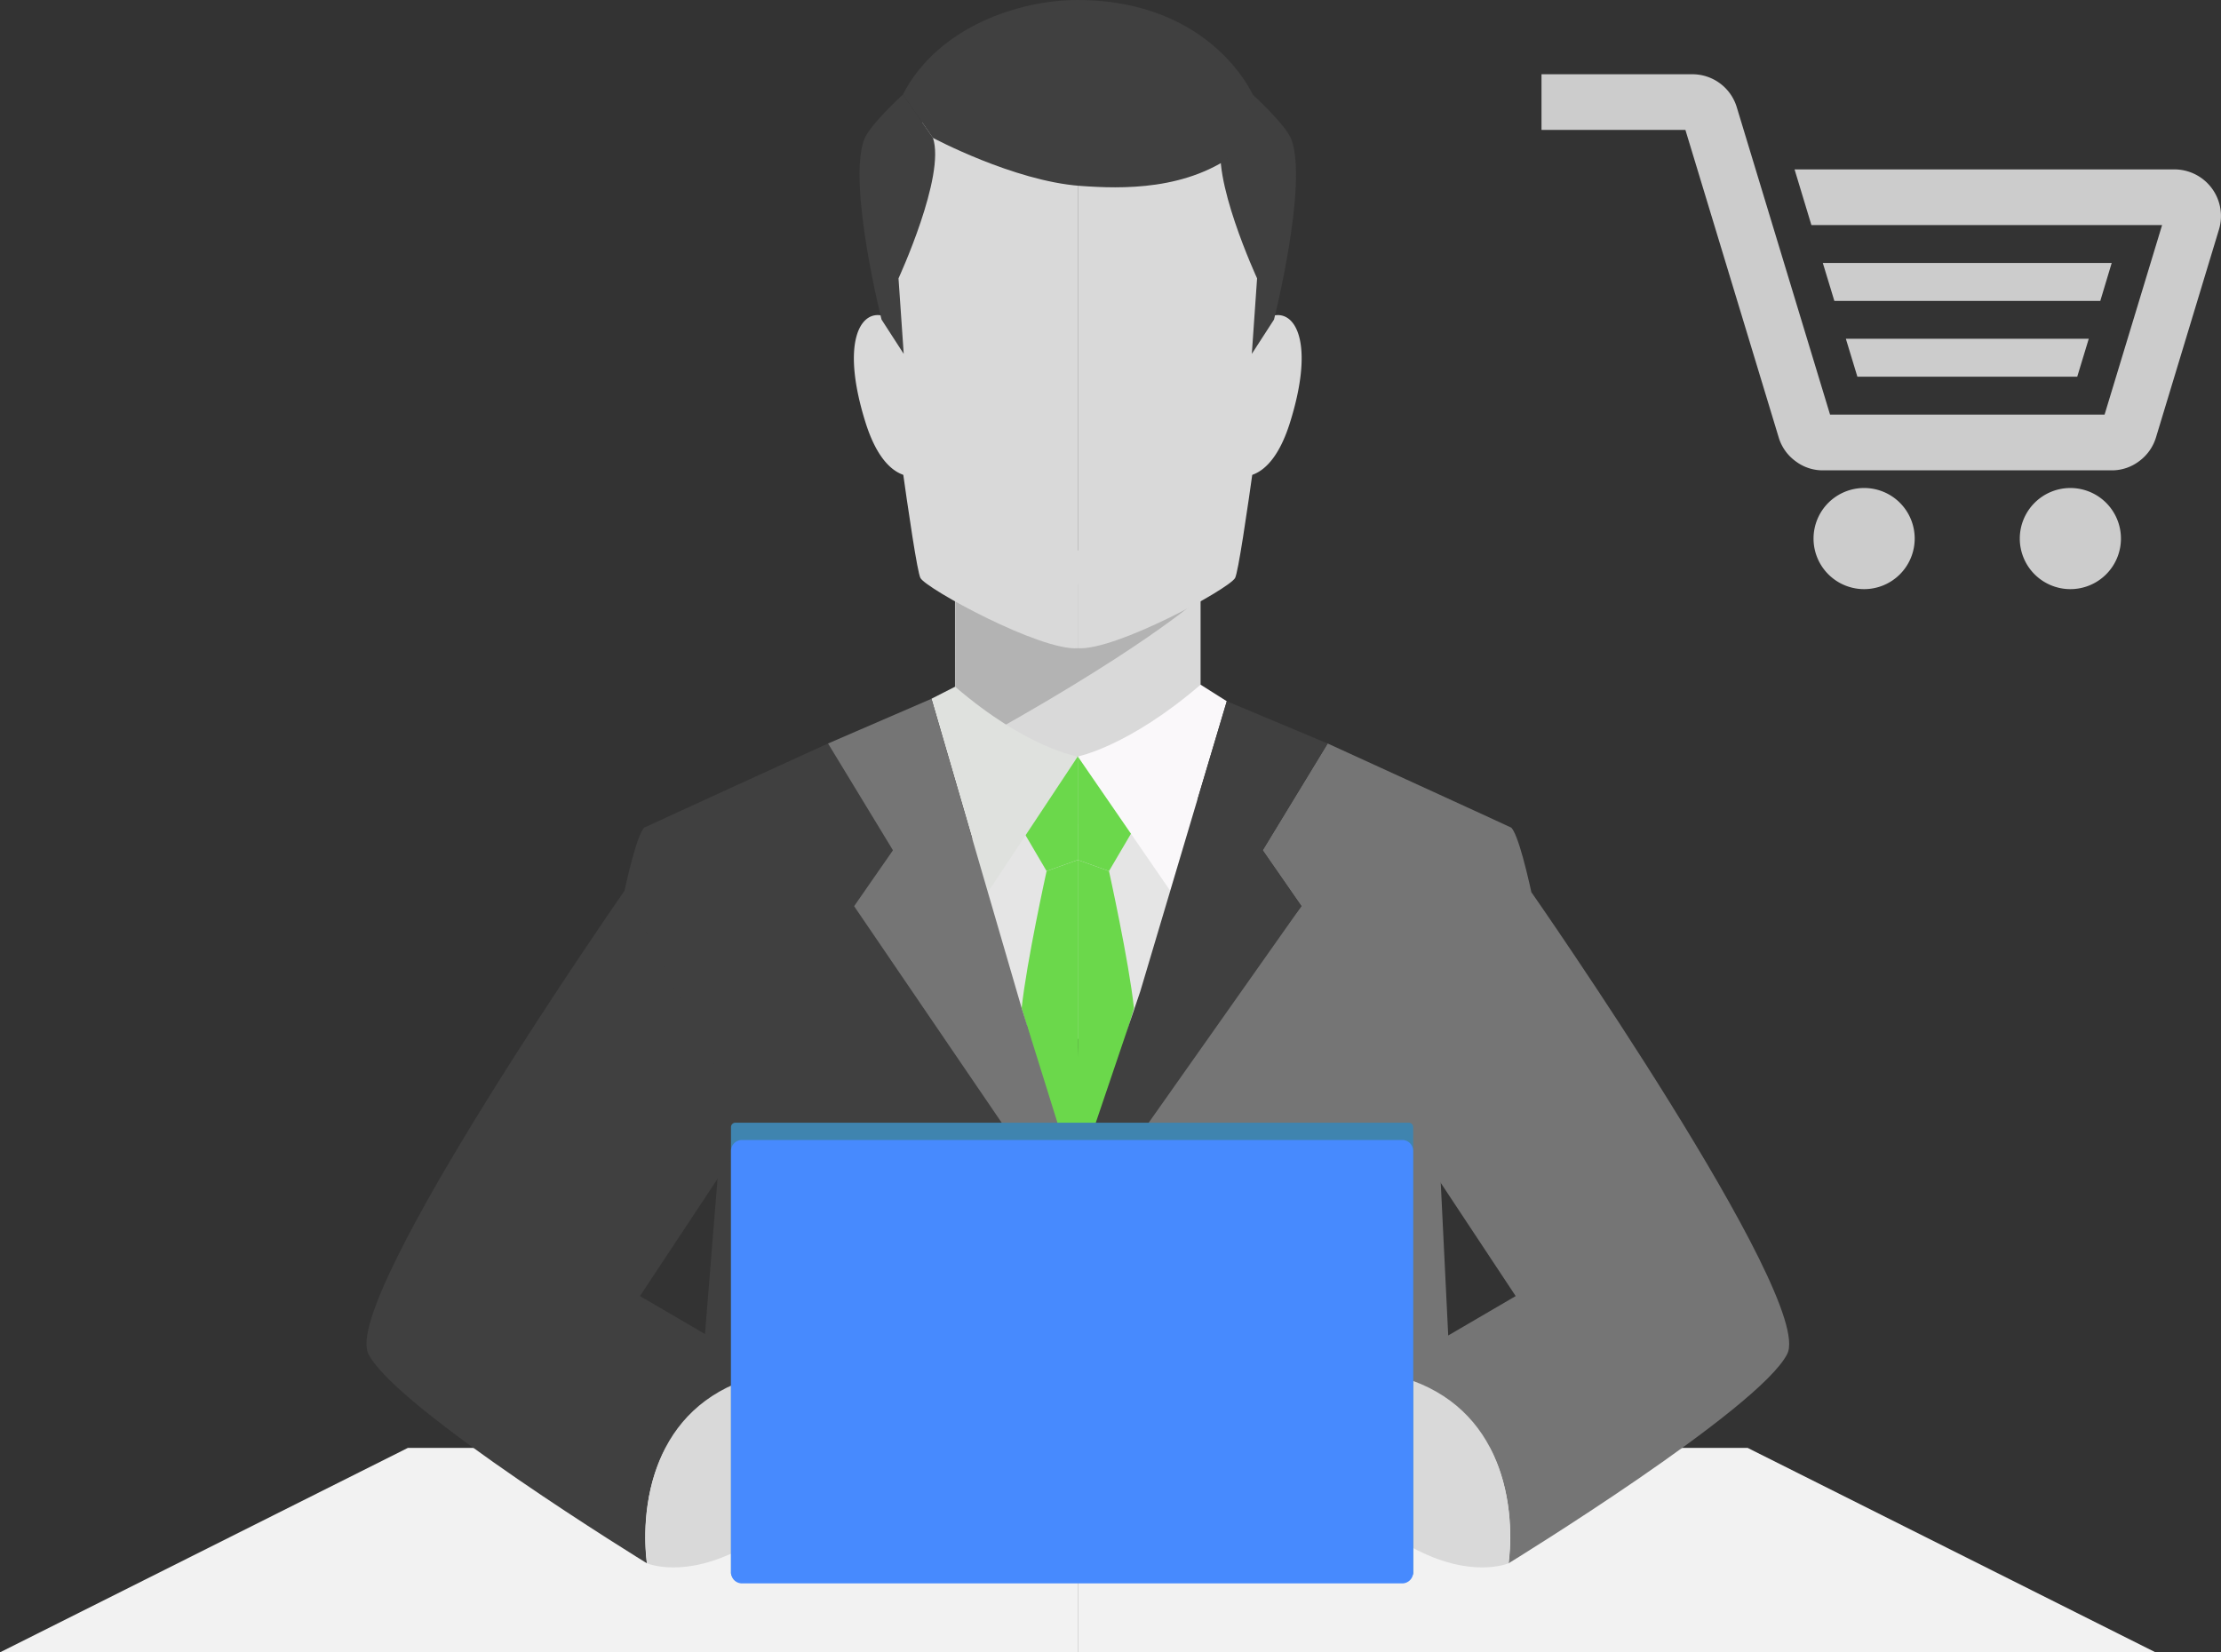 <svg xmlns="http://www.w3.org/2000/svg" width="250.308" height="186.268" viewBox="0 0 250.308 186.268">
  <rect x="0" y="0" width="250.308" height="186.268" fill="#333333" stroke="none"/>
  <g id="Group_417" data-name="Group 417" transform="translate(0 0)">
    <g id="Group_380" data-name="Group 380" transform="translate(0)">
      <path id="Path_1000" data-name="Path 1000" d="M1158.466,6802.926h-75.5L1037,6825.972h121.466Z" transform="translate(-1037 -6639.704)" fill="#f2f2f2"/>
      <path id="Path_1001" data-name="Path 1001" d="M1085.724,6802.926h75.5l45.965,23.046H1085.724Z" transform="translate(-964.258 -6639.704)" fill="#f2f2f2"/>
      <path id="Path_1002" data-name="Path 1002" d="M1079.293,6791.229c1.062-8.627,5.689-16.729,12.921-17.521s17.535-3.723,17.954,5.531-2.136,22.924-8.461,23.348S1078.4,6798.5,1079.293,6791.229Z" transform="translate(-973.911 -6684.909)" fill="#e5e5e5"/>
      <path id="Path_1003" data-name="Path 1003" d="M1094.012,6766.5l-13.838-6.938v31.369s5.353,6.423,13.838,6.423c10.029,0,13.84-5.912,13.84-5.912v-27.248Z" transform="translate(-972.545 -6704.444)" fill="#d9d9d9"/>
      <path id="Path_1004" data-name="Path 1004" d="M1107.853,6766.235s-6.619,6.092-27.679,17.544l.04-20.509Z" transform="translate(-972.545 -6698.902)" fill="#b3b3b3"/>
      <path id="Path_1005" data-name="Path 1005" d="M1090.847,6771.658v11.665l-3.515,1.256-5.038-8.575S1087.033,6771.968,1090.847,6771.658Z" transform="translate(-969.38 -6686.383)" fill="#6bd84b"/>
      <path id="Path_1006" data-name="Path 1006" d="M1081.775,6768.5l-2.665,1.358,6.357,21.806,10.133-15.3S1089.922,6775.5,1081.775,6768.5Z" transform="translate(-974.134 -6691.089)" fill="#dfe1de"/>
      <path id="Path_1007" data-name="Path 1007" d="M1077.416,6769.917s3.278,25.372,3.959,26.6,13.489,8.218,17.732,7.914v-61.372S1072.278,6731.9,1077.416,6769.917Z" transform="translate(-977.64 -6731.356)" fill="#d9d9d9"/>
      <path id="Path_1008" data-name="Path 1008" d="M1107.414,6769.2s-3.279,25.371-3.961,26.6-13.479,8.218-17.727,7.913v-61.371S1110.958,6737.009,1107.414,6769.2Z" transform="translate(-964.258 -6730.641)" fill="#d9d9d9"/>
      <path id="Path_1009" data-name="Path 1009" d="M1092.891,6769.783s3.752,1.4,6.06-5.992c2.657-8.5.818-12.327-1.588-12.081a5.083,5.083,0,0,0-2.019.552,4.838,4.838,0,0,0-2.079,2.716Z" transform="translate(-953.56 -6716.179)" fill="#d9d9d9"/>
      <path id="Path_1010" data-name="Path 1010" d="M1082.975,6769.783s-3.749,1.4-6.065-5.992c-2.66-8.5-.82-12.327,1.593-12.081a5.134,5.134,0,0,1,2.022.552,4.855,4.855,0,0,1,2.076,2.716Z" transform="translate(-979.37 -6716.179)" fill="#d9d9d9"/>
      <path id="Path_1011" data-name="Path 1011" d="M1076.367,6746.823c-1.857,5.1,1.97,20.271,1.97,20.271l2.5,3.869-.588-8.514s5.337-11.563,3.879-15.841l-3.38-4.885S1076.971,6745.162,1076.367,6746.823Z" transform="translate(-978.987 -6731.07)" fill="#404040"/>
      <path id="Path_1012" data-name="Path 1012" d="M1100.187,6746.823c1.855,5.1-1.972,20.271-1.972,20.271l-2.5,3.869.593-8.514s-5.34-11.563-3.889-15.841l3.39-4.885S1099.581,6745.162,1100.187,6746.823Z" transform="translate(-954.634 -6731.07)" fill="#404040"/>
      <path id="Path_1013" data-name="Path 1013" d="M1097.529,6737.45c-6.427-.016-15.715,2.917-19.712,10.654l3.38,4.885s9.087,4.853,16.575,5.414c4.7.345,12.228.57,17.949-3.964l1.518-6.335S1112.6,6737.479,1097.529,6737.45Z" transform="translate(-976.062 -6737.45)" fill="#404040"/>
      <path id="Path_1014" data-name="Path 1014" d="M1085.725,6771.658v11.665l3.518,1.256,5.038-8.575S1089.542,6771.968,1085.725,6771.658Z" transform="translate(-964.258 -6686.383)" fill="#6bd84b"/>
      <path id="Path_1015" data-name="Path 1015" d="M1099.566,6768.412l2.952,1.866-6.372,21.371-10.421-15.145S1091.424,6775.415,1099.566,6768.412Z" transform="translate(-964.258 -6691.228)" fill="#faf8fa"/>
      <path id="Path_1016" data-name="Path 1016" d="M1093.33,6789.407l2.917-4.2,1.46-2.1-5.3-8.725-1.982-3.258-.03-.054s-20.689,9.45-20.721,9.489c-1.476,1.6-4.146,15.886-5.933,28.281l14.957,2.021-2.625,32.407,53.867-6.925Z" transform="translate(-997.077 -6687.257)" fill="#404040"/>
      <path id="Path_1017" data-name="Path 1017" d="M1113.493,6789.407l-29.484,38.781,46.293,15.08-1.683-34.428h14.469c-1.788-12.4-4.457-26.679-5.941-28.281-.025-.039-20.7-9.489-20.7-9.489l-7.322,12.036Z" transform="translate(-966.82 -6687.257)" fill="#757575"/>
      <path id="Path_1018" data-name="Path 1018" d="M1089.512,6813.3v-36.96l-3.515,1.257s-2.256,10.224-2.809,15.444l2.311,7.942Z" transform="translate(-968.046 -6679.396)" fill="#6bd84b"/>
      <path id="Path_1019" data-name="Path 1019" d="M1089.871,6800.98l2.318-7.942c-.556-5.221-2.812-15.444-2.812-15.444l-3.518-1.257V6797.5l-.224,14.4Z" transform="translate(-964.393 -6679.396)" fill="#6bd84b"/>
      <path id="Path_1020" data-name="Path 1020" d="M1081.747,6786.127l-1.461,2.1-2.914,4.2,25.209,37v-5.25l-6.325-20.259-7.805-26.781-2.359-8.088-11.659,5.042,2.013,3.311Z" transform="translate(-981.115 -6690.276)" fill="#757575"/>
      <path id="Path_1021" data-name="Path 1021" d="M1111.066,6792.262l-4.368-6.3,7.321-12.036-11.367-4.767-2.327,7.794-7.42,24.911-7.269,21.459v5Z" transform="translate(-964.393 -6690.111)" fill="#404040"/>
      <path id="Path_1022" data-name="Path 1022" d="M1082.645,6777.733s-31.986,45.961-28.863,52.2,31.393,23.609,31.393,23.609-2.9-17.8,14.038-21.461l-14.821-8.664,12.226-18.477Z" transform="translate(-1012.267 -6677.313)" fill="#404040"/>
      <path id="Path_1023" data-name="Path 1023" d="M1066.346,6821.372s4.261,1.85,10.942-1.821,11.4,3.406,11.4,3.406l10.091-12.451s1.117-14.369-18.4-10.594C1068.248,6802.258,1065.4,6812.767,1066.346,6821.372Z" transform="translate(-993.438 -6645.144)" fill="#d9d9d9"/>
      <path id="Path_1024" data-name="Path 1024" d="M1116.172,6777.795s31.954,45.806,28.838,52.041-31.408,23.61-31.408,23.61,2.912-17.8-14.028-21.461l14.828-8.663-12.23-18.478Z" transform="translate(-943.583 -6677.216)" fill="#757575"/>
      <path id="Path_1025" data-name="Path 1025" d="M1124.625,6821.372s-4.253,1.85-10.934-1.821-11.4,3.406-11.4,3.406l-10.089-12.451s-1.109-14.369,18.4-10.594C1122.73,6802.258,1125.577,6812.767,1124.625,6821.372Z" transform="translate(-954.606 -6645.144)" fill="#d9d9d9"/>
      <path id="Rectangle_518" data-name="Rectangle 518" d="M.5,0H76.384a.5.5,0,0,1,.5.5V50.753a.5.5,0,0,1-.5.5H.5a.5.5,0,0,1-.5-.5V.5A.5.5,0,0,1,.5,0Z" transform="translate(82.383 126.56)" fill="#3f84af"/>
      <path id="Path_1026" data-name="Path 1026" d="M1146.928,6837.771a1.235,1.235,0,0,1-1.252,1.214H1071.3a1.237,1.237,0,0,1-1.251-1.214v-47.554A1.236,1.236,0,0,1,1071.3,6789h74.378a1.234,1.234,0,0,1,1.252,1.218Z" transform="translate(-987.664 -6660.49)" fill="#478afe"/>
    </g>
    <path id="Path_1027" data-name="Path 1027" d="M320.553,1377.174H288.062a5.054,5.054,0,0,1-3.117-1.039,5.129,5.129,0,0,1-1.891-2.676l-10.512-34.66H256.323v-6.276h17a5.224,5.224,0,0,1,5.006,3.711l10.514,34.654h30.94l6.481-21.362H286.742l-1.9-6.278h42.834a5.255,5.255,0,0,1,5.006,6.752l-7.106,23.46a5.2,5.2,0,0,1-1.889,2.676A5.1,5.1,0,0,1,320.553,1377.174Zm.031-23.376H288.028l1.3,4.276H319.3ZM318,1362.341l-1.3,4.278H291.924l-1.3-4.278Zm-25.318,16.824a5.7,5.7,0,1,0,5.7,5.716A5.691,5.691,0,0,0,292.685,1379.165Zm23.238,0a5.7,5.7,0,1,0,5.707,5.716A5.7,5.7,0,0,0,315.923,1379.165Z" transform="translate(-82.595 -1324.152)" fill="#ccc"/>
  </g>
</svg>
